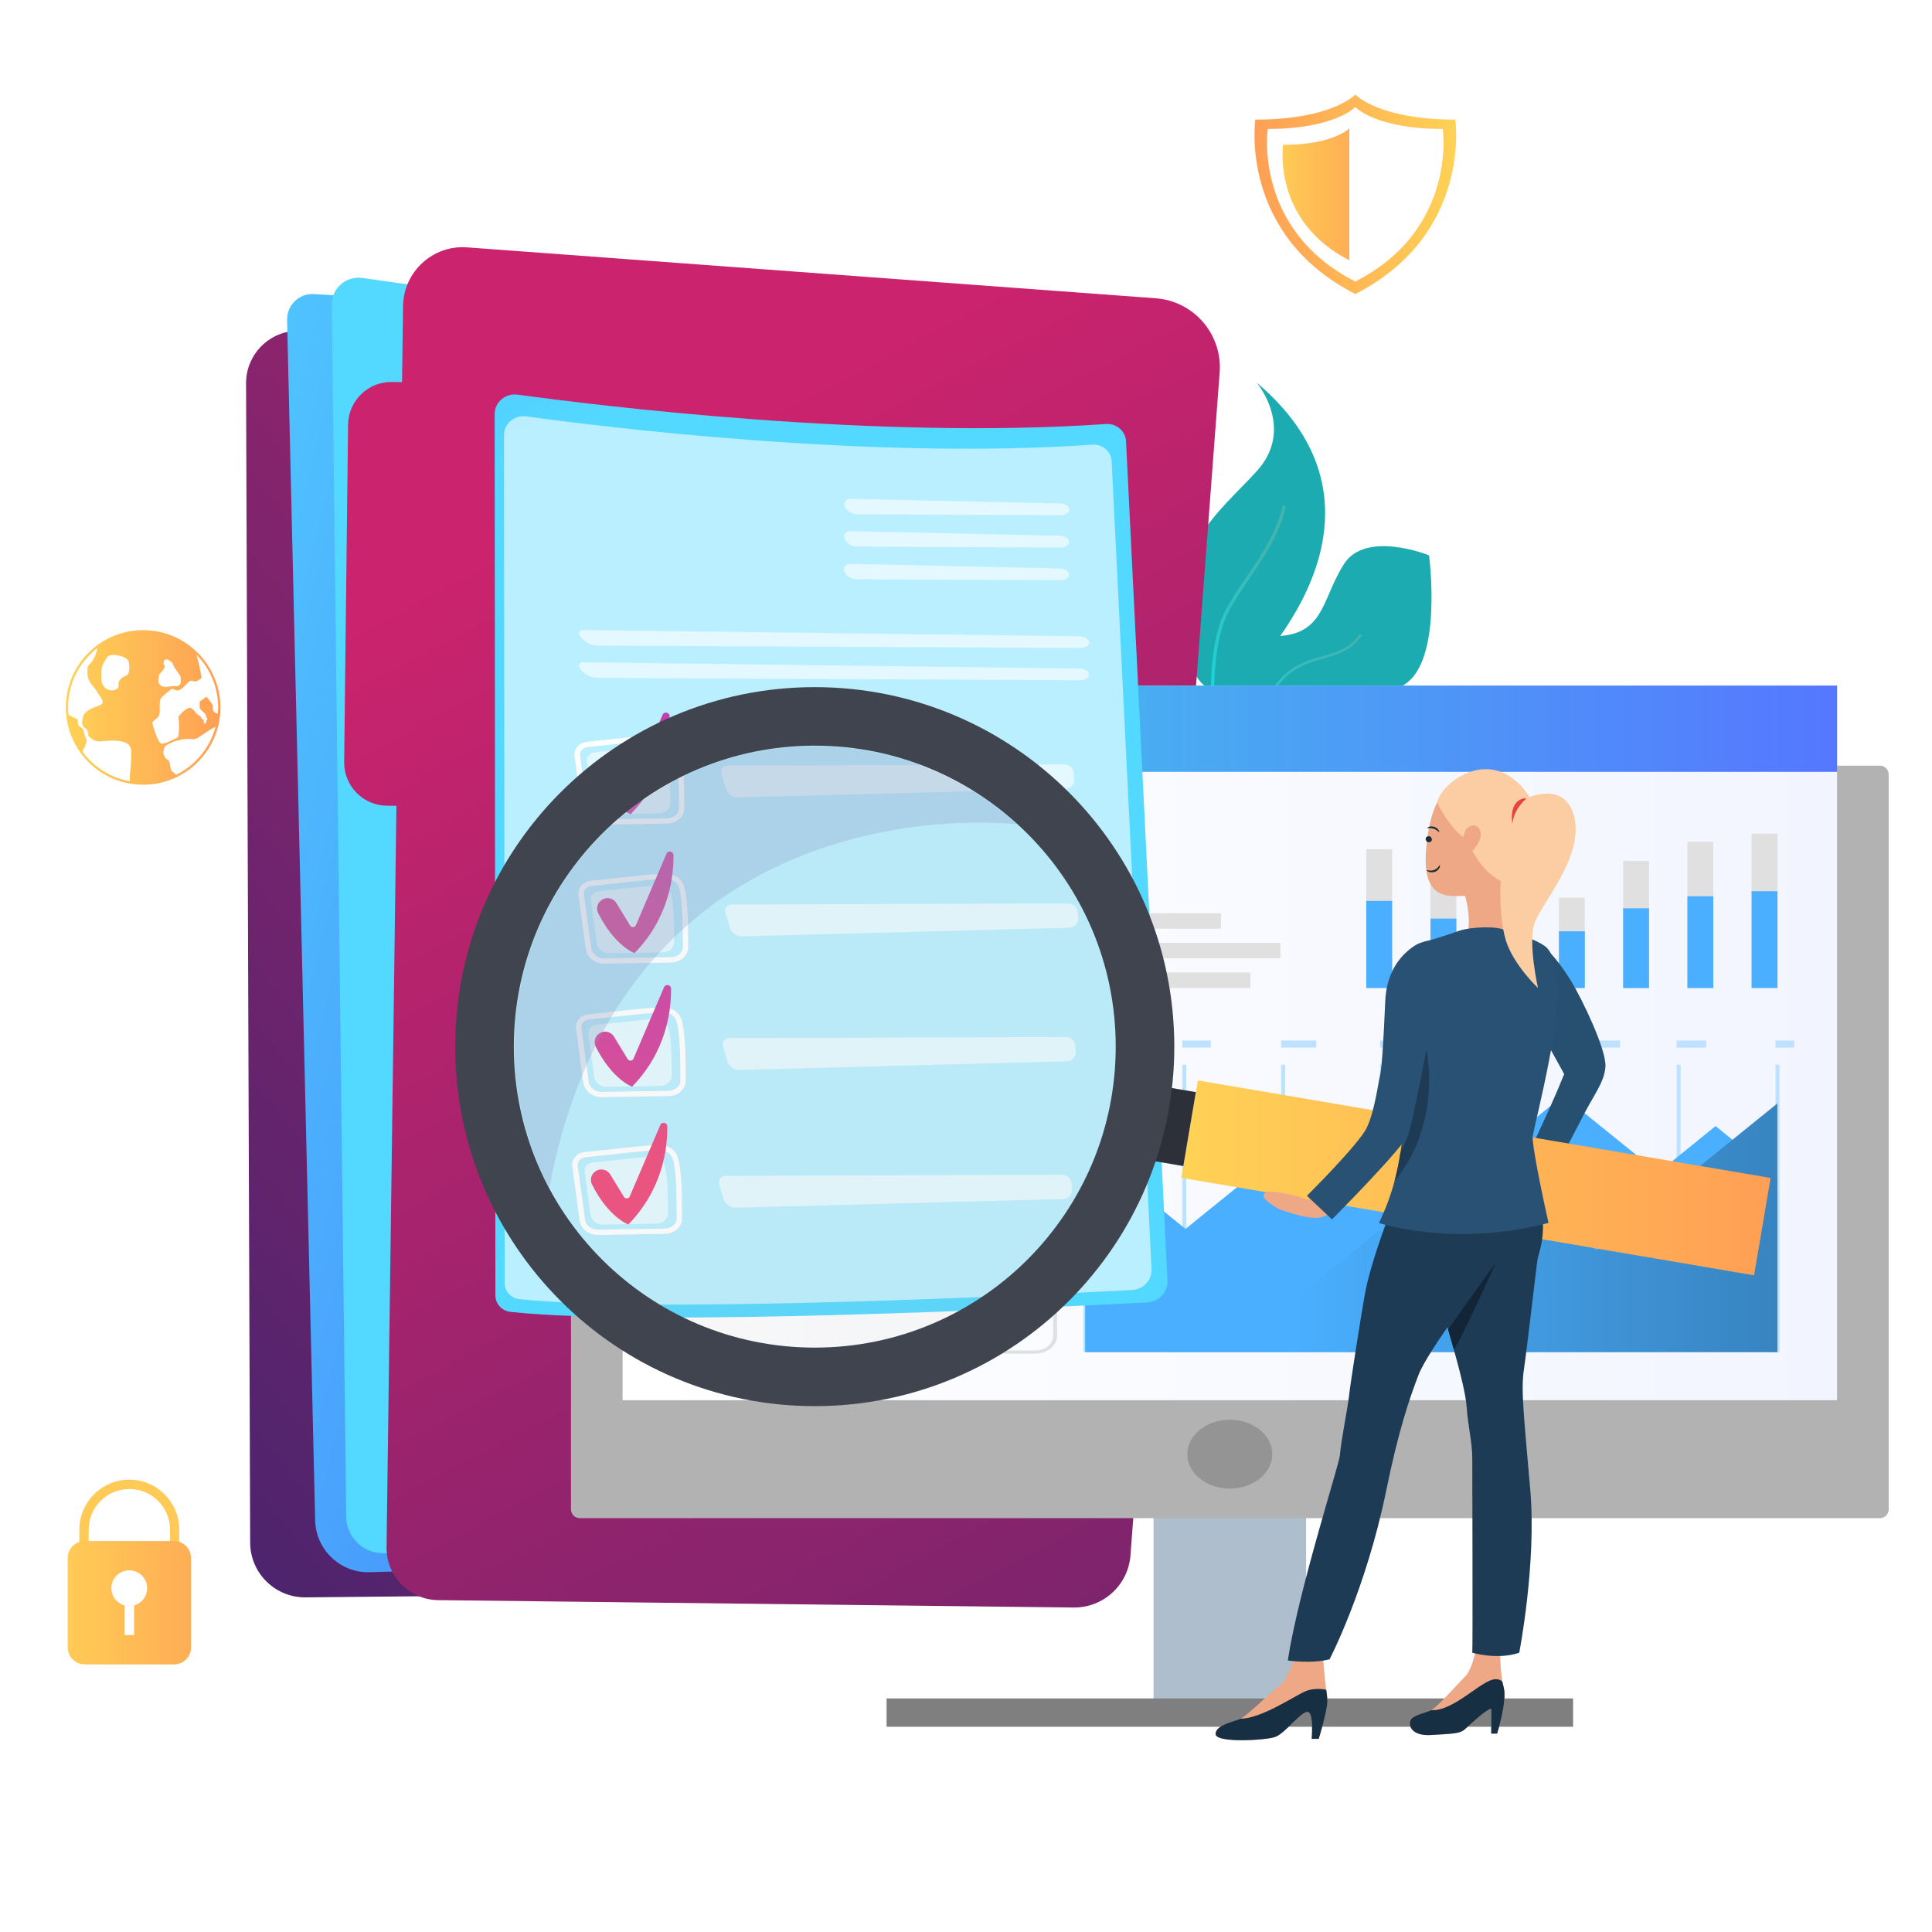 <?xml version="1.0" encoding="utf-8"?>
<!-- Generator: Adobe Illustrator 26.1.0, SVG Export Plug-In . SVG Version: 6.00 Build 0)  -->
<svg version="1.1" id="Layer_1" xmlns="http://www.w3.org/2000/svg" xmlns:xlink="http://www.w3.org/1999/xlink" x="0px" y="0px"
	 viewBox="0 0 3710 3710" style="enable-background:new 0 0 3710 3710;" xml:space="preserve">
<style type="text/css">
	.st0{fill:#FFFFFF;}
	.st1{fill:url(#SVGID_1_);}
	.st2{fill:url(#SVGID_00000034800239009521975540000006060256673043661972_);}
	.st3{fill:url(#SVGID_00000118380818214620133660000005624783391738737562_);}
	.st4{fill:#FFCA55;}
	.st5{fill:url(#SVGID_00000005961087405921394340000003091590590475292575_);}
	.st6{fill:#1CABB0;}
	.st7{fill:url(#SVGID_00000151519503081626557450000014178532507229220768_);}
	.st8{fill:url(#SVGID_00000007410605042765218980000013952444051548698028_);}
	.st9{fill:url(#SVGID_00000154396376908850641910000003160749225545266603_);}
	.st10{fill:url(#SVGID_00000105390115326714728660000018099008535179826830_);}
	.st11{fill:url(#SVGID_00000057859551490327281890000002547959749876783779_);}
	.st12{fill:url(#SVGID_00000182490912594835538840000000480790502975524799_);}
	.st13{fill:url(#SVGID_00000179627911158685557960000017871230413648545710_);}
	.st14{display:none;}
	.st15{display:inline;fill:url(#SVGID_00000098196870425917018700000013884742845384901040_);}
	.st16{display:inline;fill:url(#SVGID_00000150785541514128411450000017190871002408124036_);}
	.st17{display:inline;}
	.st18{display:inline;fill:url(#SVGID_00000123428632129960522590000005660103090971657873_);}
	.st19{fill:#AEBECC;}
	.st20{fill:#B2B2B2;}
	.st21{fill:url(#SVGID_00000171701892992513917420000011152775708640447894_);}
	.st22{fill:url(#SVGID_00000074430443134237662810000000263480927405867193_);}
	.st23{fill:#949494;}
	.st24{fill:#7F7F7F;}
	.st25{fill:#F5F7FF;}
	.st26{fill:#323657;}
	.st27{fill:#BDE1FF;}
	.st28{fill:#4AAFFF;}
	.st29{fill:url(#SVGID_00000117642862115296471410000015201698414337186720_);}
	.st30{fill:#E0E0E0;}
	.st31{fill:#1A598C;}
	.st32{fill:#2273B5;}
	.st33{fill:#5CAEF2;}
	.st34{fill:url(#SVGID_00000014610100949968395400000015805236177598681241_);}
	.st35{opacity:0.6;fill:#FFFFFF;enable-background:new    ;}
	.st36{opacity:0.6;}
	.st37{fill:url(#SVGID_00000151510693465309569680000016545456919430107043_);}
	.st38{fill:url(#SVGID_00000039105139355977781900000018071568389287404185_);}
	.st39{fill:url(#SVGID_00000129894245082436864730000015216251840523856275_);}
	.st40{fill:url(#SVGID_00000078740403657575404210000007263403372969754258_);}
	.st41{fill:#275070;}
	.st42{fill:url(#SVGID_00000090998964442757221060000001528723673775667596_);}
	.st43{fill:#2D3038;}
	.st44{fill:#EEA886;}
	.st45{fill:#1D3B54;}
	.st46{fill:#122536;}
	.st47{fill:#172F42;}
	.st48{fill:#285173;}
	.st49{fill:#FCCCA2;}
	.st50{fill:#E54242;}
	.st51{opacity:0.1;fill:#B8B8B8;enable-background:new    ;}
	.st52{opacity:0.3;fill:#869AC2;enable-background:new    ;}
	.st53{fill:#3F444F;}
	.st54{fill:#1A2E35;}
</style>
<g id="Background">
	<g>
		<g>
			<rect class="st0" width="3710" height="3710"/>
		</g>
	</g>
	<g>
		
			<linearGradient id="SVGID_1_" gradientUnits="userSpaceOnUse" x1="2408.852" y1="3336.895" x2="2796.238" y2="3336.895" gradientTransform="matrix(1 0 0 -1 0 3710)">
			<stop  offset="0" style="stop-color:#FF9F55"/>
			<stop  offset="1" style="stop-color:#FFD255"/>
		</linearGradient>
		<path class="st1" d="M2794.6,229.7c-147.6,0-192-48.1-192-48.1s-44.4,48.1-192,48.1c0,0-32.7,220.1,192,334.9
			C2827.2,449.9,2794.6,229.7,2794.6,229.7z M2602.5,540.6c-196.6-100.4-168-293-168-293c129.1,0,168-42.1,168-42.1
			s38.9,42.1,168,42.1C2770.5,247.7,2799.1,440.3,2602.5,540.6z"/>
		
			<linearGradient id="SVGID_00000155861146831346876670000002338861698603289994_" gradientUnits="userSpaceOnUse" x1="2658.022" y1="3336.89" x2="2430.064" y2="3336.89" gradientTransform="matrix(1 0 0 -1 0 3710)">
			<stop  offset="0" style="stop-color:#FF9F55"/>
			<stop  offset="1" style="stop-color:#FFD255"/>
		</linearGradient>
		<path style="fill:url(#SVGID_00000155861146831346876670000002338861698603289994_);" d="M2591.1,246.3v253.6
			c-148.8-76-127.2-221.8-127.2-221.8C2561.7,278.1,2591.1,246.3,2591.1,246.3z"/>
	</g>
	
		<linearGradient id="SVGID_00000007410660443262396450000014718813051444233142_" gradientUnits="userSpaceOnUse" x1="423.21" y1="2351.415" x2="126.33" y2="2351.415" gradientTransform="matrix(1 0 0 -1 0 3710)">
		<stop  offset="0" style="stop-color:#FF9F55"/>
		<stop  offset="1" style="stop-color:#FFD255"/>
	</linearGradient>
	<path style="fill:url(#SVGID_00000007410660443262396450000014718813051444233142_);" d="M380.2,1254.1L380.2,1254.1
		c-26.9-27.2-64.2-44-105.4-44c-34,0-65.4,11.4-90.4,30.7c-35.3,27.1-58,69.8-58,117.7c0,4.7,0.2,9.4,0.7,14
		c2.6,27.6,12.7,53,28.3,74.1c22.1,29.9,55.1,51.2,93.2,58c8.5,1.5,17.3,2.3,26.3,2.3c23.2,0,45.2-5.3,64.7-14.8
		c38.4-18.7,67.6-53.4,78.8-95.5c2.2-8.3,3.7-16.9,4.4-25.7c0.3-4.1,0.5-8.2,0.5-12.4C423.2,1317.8,406.8,1280.9,380.2,1254.1z
		 M194.8,1286.6c0-8.6,9.4-22.6,11.9-25.8c0,0,2.5-2.5,9.4-3.1s24.6,3.1,29.1,9.5c4.5,6.4,4.1,27.2-1.2,29.2s-18,8.2-16.4,18.6
		s-15.6,15-25.8,5.8C191.6,1311.7,194.8,1295.1,194.8,1286.6z M249.2,1500.3c-36.9-6.6-69-27.3-90.4-56.3c-0.1-1.6,0.1-3.1,0.9-4.5
		c12.3-21.8,4.3-18.1,1.8-32.3c-2.5-14.1-9.5-8-11.7-16.6s4.6-7.9-10.1-13.5c-2.2-0.8-5.1-2.6-8.4-5c-0.4-4.5-0.6-9-0.6-13.6
		c0-46.5,22.1-87.9,56.3-114.2c0,0-0.9,9.9-8.2,22.7s-11.1,5.6-11.1,24.6c0,19,12.8,25.9,19.3,37.8c6.5,11.9,19.3,20.6,0,26.7
		c-19.3,6.1-27.9,15.5-27.9,21.8c0,6.4-3.7,6.4,0,15c3.7,8.6,6.1,2.9,9,11.1c2.9,8.2,0,8.2,3.7,11.1s9.8,9.4,21.3,8.6
		c11.5-0.8,56.1-7.6,58.6,16.1C253.7,1457.9,248.7,1485.7,249.2,1500.3z M304.9,1299.6c0.6-6.8,4.9-7.4,9.8-15.4
		c4.9-8-2.5-5.5,0-14.1s12.9-1.2,17.2,4.3l1.8,5.5l12.3,17.8c0,0,3.1,10.4,0,16c-3.1,5.5-9.8,3.7-14.1,3.7c-4.3,0-17.2,4.3-23.4-1.2
		S304.3,1306.4,304.9,1299.6z M337.5,1488.2c-0.9-2.2-2.4-4.1-4.6-5.1c-6.1-2.9-5.1-9.2-7-17.6c-1.9-8.4-5.1-5.1-8.8-10.9
		s-4.5-11.7-1.6-17.4c2.9-5.7,0.4-4.5,12.3-10.4c11.9-5.9,12.9-4.1,16-5.5c3.1-1.4,16.4-3.3,26.5-1.8c9,1.3,27.2-16.8,43.6-23.8
		C403.1,1436.4,374.8,1470.1,337.5,1488.2z M418.2,1370.7c-4.4-1.7-7.7-3.4-8.2-4.6c-1.8-4.3-1.2-6.8-1.2-10.4s-12.3-17.8-12.3-17.8
		l-12.9,9.2c0,0-0.6,9,0,12.7c0.6,3.7,10.9,9.2,11.5,13.7c0.6,4.5,3.1,5.9,3.1,5.9s-5.5,20.8-7,4.7c-0.4-4.7-4.3-1.8-4.3-4.9
		c0-3.1-9.2-8.2-9.2-8.2s-1.4-3.7-9.4-10.4c-8-6.8-25.8,15.6-25.8,15.6s3,16.8,0,38.5c-0.3,1.9-25.1,13.5-32,13.5
		c-6.9,0-17.8-36.3-17.8-40s7.4-6.8,11.6-12.1c4.2-5.3,1.4-17.4,2.6-27.9c1.2-10.4,3.1-6.2,3.1-8s8.6-8.6,16-14.4
		c7.4-5.8,4.9-0.9,14.1,0s17.8-13.8,23.4-17.3c5.5-3.5,8,1.1,12.3,0c4.3-1,3.7-2,8.6-4.4c4.9-2.4,1.2-9.3,0-16.8s-1.8-11-7.2-30
		c25.8,26,41.7,61.8,41.7,101.3C418.7,1362.7,418.6,1366.7,418.2,1370.7z"/>
</g>
<g id="Illustration">
	<g>
		<g>
			<path class="st4" d="M344.3,2978.1H152.4v-40.8c0-52.9,43-95.9,95.9-95.9s95.9,43,95.9,95.9V2978.1z M170.2,2960.4h156.3v-23
				c0-43.1-35.1-78.1-78.1-78.1c-43.1,0-78.1,35.1-78.1,78.1L170.2,2960.4L170.2,2960.4z"/>
		</g>
		
			<linearGradient id="SVGID_00000111175221803562012750000014907713642064937621_" gradientUnits="userSpaceOnUse" x1="490.302" y1="632.275" x2="69.424" y2="632.275" gradientTransform="matrix(1 0 0 -1 0 3710)">
			<stop  offset="0" style="stop-color:#FF9F55"/>
			<stop  offset="1" style="stop-color:#FFD255"/>
		</linearGradient>
		<path style="fill:url(#SVGID_00000111175221803562012750000014907713642064937621_);" d="M334.1,2959.3H162.6
			c-18,0-32.6,14.6-32.6,32.6v171.6c0,18,14.6,32.6,32.6,32.6h171.6c18,0,32.6-14.6,32.6-32.6v-171.6
			C366.8,2973.9,352.2,2959.3,334.1,2959.3z M257.5,3082.9v56.9h-18.4v-56.9c-14.5-4-25.2-17.3-25.2-33.1c0-19,15.4-34.3,34.3-34.3
			c19,0,34.3,15.4,34.3,34.3C282.7,3065.7,272,3078.9,257.5,3082.9z"/>
	</g>
	<g>
		<g>
			<path class="st6" d="M2460.9,1217.7c-44,63.2-91.9,112.4-129.3,107c-2.2-0.3-4.4-0.8-6.4-1.5c-23.1-7.5-41.5-38.2-51.7-102.3
				c-27-170.7,63.5-233,139.1-315.3c74.7-81.3,2.4-168.7,0.6-170.9C2624,913.2,2535.5,1110.5,2460.9,1217.7z"/>
			<g>
				
					<linearGradient id="SVGID_00000000207708338008031000000008004064827372163211_" gradientUnits="userSpaceOnUse" x1="3617.594" y1="4287.186" x2="3617.594" y2="4635.065" gradientTransform="matrix(0.951 0.309 0.309 -0.951 -2453.293 4334.799)">
					<stop  offset="5.181349e-03" style="stop-color:#10DBE5"/>
					<stop  offset="1" style="stop-color:#43B3AF"/>
				</linearGradient>
				<path style="fill:url(#SVGID_00000000207708338008031000000008004064827372163211_);" d="M2331.6,1324.7
					c-2.2-0.3-4.4-0.8-6.4-1.5c0.3-35.2,4.1-104.6,27.6-150.1c11.1-21.5,25.4-42.4,40.5-64.7c28.6-42,58.1-85.5,69.7-137.7l6.3,1.4
					c-11.8,53.4-41.7,97.4-70.7,139.9c-15,22.1-29.2,42.9-40.1,64C2335.6,1220.4,2331.9,1290.4,2331.6,1324.7z"/>
			</g>
		</g>
		<g>
			<path class="st6" d="M2694.9,1315.7c-76.8,43.6-153.4-1.4-203.4,152.3c-43.2,132.7-200,61.7-242.1,39.8
				c-6.7-3.5-10.4-5.7-10.4-5.7s2-0.2,5.4-0.7c22-3.1,104-19.2,100.4-84.7c-4.1-75.6,21.8-190.1,110.2-195.2
				c88.4-5,83.4-71.1,125.4-137.8c41.9-66.7,163.8-17.3,163.8-17.3S2771.6,1272.1,2694.9,1315.7z"/>
			<g>
				
					<linearGradient id="SVGID_00000027597936024179370140000004719550841294717572_" gradientUnits="userSpaceOnUse" x1="4296.579" y1="6329.536" x2="4296.579" y2="6758.263" gradientTransform="matrix(0.812 0.584 0.584 -0.812 -4893.121 4177.667)">
					<stop  offset="5.181349e-03" style="stop-color:#10DBE5"/>
					<stop  offset="1" style="stop-color:#43B3AF"/>
				</linearGradient>
				<path style="fill:url(#SVGID_00000027597936024179370140000004719550841294717572_);" d="M2430.6,1388
					c-5.5,32.7-11.3,66.6-42,95.3c-42,39.2-101.8,33.6-139.2,24.5c-6.7-3.5-10.4-5.7-10.4-5.7s2-0.2,5.4-0.7
					c35.7,9.6,98.2,18.2,141-21.8c29.6-27.6,35.1-60.6,40.6-92.6c6.2-36.9,12.7-75.1,56.3-103.6c19.3-12.6,38.5-18,57.1-23.2
					c26.8-7.5,52.1-14.5,72.1-43.1l4,2.8c-21,30.1-47.1,37.3-74.8,45.1c-18.2,5.1-37.1,10.3-55.7,22.5
					C2443,1315.1,2436.9,1350.5,2430.6,1388z"/>
			</g>
		</g>
	</g>
	<g>
		
			<linearGradient id="SVGID_00000044167633724767584670000004859077207512325536_" gradientUnits="userSpaceOnUse" x1="2494.558" y1="3117.657" x2="85.287" y2="1179.57" gradientTransform="matrix(1 0 0 -1 0 3710)">
			<stop  offset="0" style="stop-color:#CB236D"/>
			<stop  offset="1" style="stop-color:#4C246D"/>
		</linearGradient>
		<path style="fill:url(#SVGID_00000044167633724767584670000004859077207512325536_);" d="M676.2,629.8l-108.3,5.5
			c-53.6,2.7-95.5,47-95.4,100.7l7.9,2226.3c0.2,58.5,48,105.7,106.5,105.1l743.6-7.2L676.2,629.8z"/>
		
			<linearGradient id="SVGID_00000053507004125160470450000000590068765988414392_" gradientUnits="userSpaceOnUse" x1="-84.924" y1="2228.56" x2="2822.207" y2="1508.444" gradientTransform="matrix(1 0 0 -1 0 3710)">
			<stop  offset="0" style="stop-color:#53D8FF"/>
			<stop  offset="1" style="stop-color:#3840F7"/>
		</linearGradient>
		<path style="fill:url(#SVGID_00000053507004125160470450000000590068765988414392_);" d="M1974.6,647L602.9,564.7
			c-28.4-1.7-52.2,21.2-51.6,49.6l53.9,2305.1c1.2,56.5,48.2,101.3,104.7,99.7l965.1-27.6L1974.6,647z"/>
		
			<linearGradient id="SVGID_00000006702755874516052990000006369514210322893738_" gradientUnits="userSpaceOnUse" x1="108.997" y1="1697.877" x2="-2099.847" y2="1588.868" gradientTransform="matrix(-1 -1.170000e-02 1.170000e-02 -1 1321.32 3488.686)">
			<stop  offset="0" style="stop-color:#53D8FF"/>
			<stop  offset="1" style="stop-color:#3840F7"/>
		</linearGradient>
		<path style="fill:url(#SVGID_00000006702755874516052990000006369514210322893738_);" d="M1900.7,701.8L695.4,533.8
			c-31-4.3-58.6,19.9-58.2,51.2l27.6,2327.6c0.4,37.7,30.2,68.4,67.8,69.9l887.8,36.3L1900.7,701.8z"/>
		
			<linearGradient id="SVGID_00000003796769547000183730000006167244344777638309_" gradientUnits="userSpaceOnUse" x1="-236.895" y1="2721.991" x2="-2010.685" y2="-652.217" gradientTransform="matrix(-1 0 0 -1 860.282 3710)">
			<stop  offset="0" style="stop-color:#CB236D"/>
			<stop  offset="1" style="stop-color:#4C246D"/>
		</linearGradient>
		<path style="fill:url(#SVGID_00000003796769547000183730000006167244344777638309_);" d="M2219.5,572.8L897,475
			c-65.9-4.9-122.3,46.9-123,113l-31.7,2383.4c-0.6,55.3,43.7,100.6,99,101.3l1220.2,14.2c57.6,0.7,105.6-43.8,109.4-101.3
			l171.3-2271.8C2346.8,641.1,2292.1,578.2,2219.5,572.8z"/>
		
			<linearGradient id="SVGID_00000145031005970266577050000011607061590196350086_" gradientUnits="userSpaceOnUse" x1="84.185" y1="2553.203" x2="-1689.608" y2="-821.009" gradientTransform="matrix(-1 0 0 -1 860.282 3710)">
			<stop  offset="0" style="stop-color:#CB236D"/>
			<stop  offset="1" style="stop-color:#4C246D"/>
		</linearGradient>
		<path style="fill:url(#SVGID_00000145031005970266577050000011607061590196350086_);" d="M742.9,1547.2l39.9,0.5
			c45.8,0.5,83.3-36.2,83.9-81.9l7.5-647.9c0.5-45.8-36.2-83.3-82-83.9l-39.9-0.5c-45.8-0.5-83.3,36.2-83.9,82l-7.5,647.9
			C660.4,1509.1,697.1,1546.7,742.9,1547.2z"/>
	</g>
	<g class="st14">
		
			<linearGradient id="SVGID_00000044892159397188366270000016475727186195814069_" gradientUnits="userSpaceOnUse" x1="662.765" y1="728.813" x2="1156.109" y2="2208.848" gradientTransform="matrix(-1 0 0 -1 2945.777 3710)">
			<stop  offset="0" style="stop-color:#2B3582"/>
			<stop  offset="1" style="stop-color:#150E42"/>
		</linearGradient>
		<path style="display:inline;fill:url(#SVGID_00000044892159397188366270000016475727186195814069_);" d="M1009.2,3034.9
			c0,21.2,17.4,38.6,38.6,38.6h2088.9c21.2,0,38.6-17.4,38.6-38.6l17.4-1200.4c0-21.2-25-62.7-70.8-59.6l-2041.5-52.8
			c-26.7-0.7-52.4,9.6-71.3,28.4c-18.9,18.8-29.2,44.5-28.6,71.2L1009.2,3034.9z"/>
		
			<linearGradient id="SVGID_00000075873045996179348200000005154371690704750494_" gradientUnits="userSpaceOnUse" x1="1608.529" y1="1750.017" x2="4829.278" y2="-1457.201" gradientTransform="matrix(1 0 0 -1 0 3710)">
			<stop  offset="0" style="stop-color:#FDF53F"/>
			<stop  offset="1" style="stop-color:#D93C65"/>
		</linearGradient>
		<path style="display:inline;fill:url(#SVGID_00000075873045996179348200000005154371690704750494_);" d="M1047.3,2997.9
			c0,20.1,16.4,36.5,36.5,36.5h2002.4c20.1,0,36.5-16.4,36.5-36.5l16.4-1089.7c-1.9-65.6-59.4-89.2-94.3-87.8l-1956.6-52.5
			c-18.7-0.5-36.8,6.7-50.1,19.9c-13.3,13.2-20.6,31.3-20.1,50.1L1047.3,2997.9z"/>
		<g class="st17">
			<path class="st0" d="M3101.2,2480.1C3101.1,2480.1,3101.1,2480.1,3101.2,2480.1c-3,0-5.4-2.5-5.4-5.4l1.3-88.4
				c0-2.9,2.4-5.3,5.4-5.3c0,0,0.1,0,0.1,0c3,0,5.3,2.5,5.3,5.4l-1.3,88.4C3106.5,2477.8,3104.1,2480.1,3101.2,2480.1z"/>
			<path class="st0" d="M3104.4,2263.6C3104.3,2263.6,3104.3,2263.6,3104.4,2263.6c-3,0-5.4-2.5-5.4-5.4l5-338.5
				c-0.1-20.1-6.2-36.2-18.1-47.6c-22.3-21.4-57.7-20.3-59.2-20.2l-625.4-16.8c-3-0.1-5.3-2.5-5.2-5.5s2.4-5.5,5.5-5.2l625,16.8
				c3.9-0.2,41.6-0.9,66.7,23.2c14.1,13.5,21.3,32.2,21.4,55.4l-5,338.6C3109.7,2261.2,3107.3,2263.6,3104.4,2263.6z"/>
		</g>
		
			<linearGradient id="SVGID_00000155132843729933927010000012110809571874596764_" gradientUnits="userSpaceOnUse" x1="1768.456" y1="808.471" x2="-343.384" y2="294.781" gradientTransform="matrix(-1 0 0 -1 2945.777 3710)">
			<stop  offset="0" style="stop-color:#2B3582"/>
			<stop  offset="1" style="stop-color:#150E42"/>
		</linearGradient>
		<path style="display:inline;fill:url(#SVGID_00000155132843729933927010000012110809571874596764_);" d="M899.8,3173.1h2354.5
			c3.1,0,5.6-2.5,5.6-5.6v-94.2c0-3.1-2.5-5.6-5.6-5.6H899.8c-3.1,0-5.7,2.5-5.7,5.6v94.2C894.2,3170.6,896.7,3173.1,899.8,3173.1z"
			/>
	</g>
	<g>
		<g>
			<rect x="2215.1" y="2568.2" class="st19" width="293" height="720.5"/>
		</g>
		<g>
			<path class="st20" d="M1113.2,2915.3h2496.9c9.2,0,16.7-7.5,16.7-16.7V1487c0-9.2-7.5-16.7-16.7-16.7H1113.2
				c-9.2,0-16.7,7.5-16.7,16.7v1411.5C1096.5,2907.8,1104,2915.3,1113.2,2915.3z"/>
		</g>
		<g>
			
				<linearGradient id="SVGID_00000137829807663190823640000010917887735239400611_" gradientUnits="userSpaceOnUse" x1="1195.57" y1="1707.365" x2="3527.68" y2="1707.365" gradientTransform="matrix(1 0 0 -1 0 3710)">
				<stop  offset="0" style="stop-color:#FFFFFF"/>
				<stop  offset="1" style="stop-color:#F2F5FF"/>
			</linearGradient>
			<polygon style="fill:url(#SVGID_00000137829807663190823640000010917887735239400611_);" points="1195.6,2688.8 3527.7,2688.8 
				3527.7,1316.5 1195.6,1316.5 			"/>
		</g>
		<g>
			
				<linearGradient id="SVGID_00000038401233717178680910000012435381203937195184_" gradientUnits="userSpaceOnUse" x1="1195.57" y1="2310.665" x2="3527.68" y2="2310.665" gradientTransform="matrix(1 0 0 -1 0 3710)">
				<stop  offset="0" style="stop-color:#40D5E6"/>
				<stop  offset="1" style="stop-color:#5577FF"/>
			</linearGradient>
			<polygon style="fill:url(#SVGID_00000038401233717178680910000012435381203937195184_);" points="1195.6,1482.2 3527.7,1482.2 
				3527.7,1316.5 1195.6,1316.5 			"/>
		</g>
		<g>
			<path class="st23" d="M2280,2792.4c0,36.5,36.5,66.1,81.6,66.1c45.1,0,81.6-29.6,81.6-66.1s-36.5-66.1-81.6-66.1
				C2316.6,2726.4,2280,2755.9,2280,2792.4z"/>
		</g>
		<rect x="1702.5" y="3261.5" class="st24" width="1318.3" height="54.4"/>
		<path class="st25" d="M1622,1430.7h-325.4c-2,0-3.6-1.6-3.6-3.6v-55.4c0-2,1.6-3.6,3.6-3.6H1622c2,0,3.6,1.6,3.6,3.6v55.4
			C1625.6,1429,1624,1430.7,1622,1430.7z"/>
		<g>
			<g>
				<path class="st26" d="M1041.3,2704.8c0,0-0.1,0-0.1,0C1041.7,2705,1041.8,2705,1041.3,2704.8z"/>
			</g>
		</g>
		<g>
			<g>
				<rect x="2080.5" y="2044.6" class="st27" width="7.5" height="551.7"/>
			</g>
			<g>
				<rect x="2270.4" y="2044.6" class="st27" width="7.5" height="551.7"/>
			</g>
			<g>
				<rect x="2460.2" y="2044.6" class="st27" width="7.5" height="551.7"/>
			</g>
			<g>
				<rect x="2650.1" y="2044.6" class="st27" width="7.5" height="551.7"/>
			</g>
			<g>
				<rect x="2840" y="2044.6" class="st27" width="7.5" height="551.7"/>
			</g>
			<g>
				<rect x="3029.8" y="2044.6" class="st27" width="7.5" height="551.7"/>
			</g>
			<g>
				<rect x="3219.7" y="2044.6" class="st27" width="7.5" height="551.7"/>
			</g>
			<g>
				<rect x="3409.6" y="2044.6" class="st27" width="7.5" height="551.7"/>
			</g>
		</g>
		<polygon class="st28" points="2084.2,2413.6 2213.6,2308.9 2276.5,2359.9 2414.1,2248.5 2523.1,2336.7 2662.6,2223.8 
			2758.2,2301.2 3001.6,2104.2 3184,2251.8 3294.4,2162.4 3413.3,2258.6 3413.3,2596.3 2084.2,2596.3 		"/>
		
			<linearGradient id="SVGID_00000024719953350729679150000007637903964082265520_" gradientUnits="userSpaceOnUse" x1="3495.898" y1="1352.385" x2="2488.299" y2="1352.385" gradientTransform="matrix(1 0 0 -1 0 3710)">
			<stop  offset="0" style="stop-color:#3680BA"/>
			<stop  offset="1" style="stop-color:#4AAFFF"/>
		</linearGradient>
		<polygon style="fill:url(#SVGID_00000024719953350729679150000007637903964082265520_);" points="2084.2,2482.9 2187.6,2399.2 
			2252.9,2452.1 2328.6,2390.9 2471.1,2506.3 2649.2,2362 2713.1,2413.8 2896.9,2265 3064.8,2400.9 3413,2118.9 3413,2596.3 
			2084.2,2596.3 		"/>
		<g>
			<rect x="2623.6" y="1630.7" class="st30" width="49.7" height="266.7"/>
		</g>
		<g>
			<rect x="2746.9" y="1684.9" class="st30" width="49.7" height="212.5"/>
		</g>
		<g>
			<rect x="2870.3" y="1645" class="st30" width="49.7" height="252.3"/>
		</g>
		<g>
			<rect x="2993.6" y="1723.7" class="st30" width="49.7" height="173.6"/>
		</g>
		<g>
			<rect x="3116.9" y="1653.2" class="st30" width="49.7" height="244.2"/>
		</g>
		<g>
			<rect x="3240.3" y="1616.4" class="st30" width="49.7" height="281"/>
		</g>
		<g>
			<rect x="3363.6" y="1601" class="st30" width="49.7" height="296.3"/>
		</g>
		<g>
			<rect x="2623.6" y="1730" class="st28" width="49.7" height="167.3"/>
		</g>
		<g>
			<rect x="2746.9" y="1764" class="st28" width="49.7" height="133.3"/>
		</g>
		<g>
			<rect x="2870.3" y="1739" class="st28" width="49.7" height="158.3"/>
		</g>
		<g>
			<rect x="2993.6" y="1788.4" class="st28" width="49.7" height="108.9"/>
		</g>
		<g>
			<rect x="3116.9" y="1744.2" class="st28" width="49.7" height="153.2"/>
		</g>
		<g>
			<rect x="3240.3" y="1721.1" class="st28" width="49.7" height="176.3"/>
		</g>
		<g>
			<rect x="3363.6" y="1711.4" class="st28" width="49.7" height="185.9"/>
		</g>
		<path class="st30" d="M2400.1,1867.5h-314.8c-0.6,0-1,0.5-1,1v27.8c0,0.6,0.5,1,1,1h314.8c0.6,0,1-0.5,1-1v-27.8
			C2401.1,1867.9,2400.6,1867.5,2400.1,1867.5z"/>
		<path class="st30" d="M2457.7,1810.5h-372.4c-0.6,0-1,0.5-1,1v27.8c0,0.6,0.5,1,1,1h372.4c0.6,0,1-0.5,1-1v-27.8
			C2458.7,1811,2458.2,1810.5,2457.7,1810.5z"/>
		<path class="st30" d="M2343.5,1753.6h-258.2c-0.6,0-1,0.5-1,1v27.8c0,0.6,0.5,1,1,1h258.2c0.6,0,1-0.5,1-1v-27.8
			C2344.5,1754,2344,1753.6,2343.5,1753.6z"/>
		<g>
			<path class="st30" d="M1988.1,2599.4h-676.2c-23.1,0-41.9-15.2-41.9-33.9V1565.1c0-18.7,18.8-33.9,41.9-33.9h676.2
				c23.1,0,41.9,15.2,41.9,33.9v1000.4C2029.9,2584.2,2011.2,2599.4,1988.1,2599.4z M1311.9,1537.5c-18.8,0-34.2,12.4-34.2,27.7
				v1000.4c0,15.3,15.3,27.7,34.2,27.7h676.2c18.8,0,34.2-12.4,34.2-27.7V1565.1c0-15.2-15.3-27.7-34.2-27.7H1311.9z"/>
		</g>
		<g>
			<g>
				<g>
					<path class="st28" d="M1708.7,1683.1c-29.9-67.6-109.7-109.1-193.8-107.1c-20.4,0.5-41,3.5-61.2,9.4
						c-61.3,17.7-105.2,57.2-123.2,103.9c-12.5,32.3-12.6,68.1,2.6,102.5c1.5,3.4,3.2,6.8,4.9,10.1c8,14.9,18.5,28.3,30.9,40.2
						c52.2,49.7,138.8,70.7,219.1,47.4C1691.8,1859.5,1745.8,1767.1,1708.7,1683.1z M1571.3,1851.4c-60.2,17.4-125.2,1.7-164.3-35.5
						c-9.3-8.9-17.2-19-23.2-30.1c-1.3-2.5-2.6-5-3.7-7.6c-11.4-25.8-11.3-52.6-1.9-76.8c13.5-35,46.5-64.6,92.4-77.9
						c15.2-4.4,30.6-6.7,45.9-7.1c63-1.5,122.9,29.6,145.3,80.3C1689.6,1759.7,1649.1,1828.9,1571.3,1851.4z"/>
				</g>
			</g>
			<g>
				<g>
					<path class="st31" d="M1378.2,1701.4l-47.7-12c18.1-46.7,62-86.2,123.2-103.9c20.2-5.9,40.8-8.9,61.2-9.4l1.5,40.4
						c-15.3,0.4-30.7,2.7-45.9,7.1C1424.7,1636.8,1391.7,1666.4,1378.2,1701.4z"/>
				</g>
			</g>
			<g>
				<g>
					<path class="st32" d="M1383.8,1785.8l-45.8,16.1c-1.8-3.3-3.4-6.7-4.9-10.1c-15.2-34.4-15.1-70.2-2.6-102.5l47.7,12
						c-9.4,24.2-9.4,51.1,1.9,76.8C1381.3,1780.8,1382.5,1783.3,1383.8,1785.8z"/>
				</g>
			</g>
			<g>
				<g>
					<path class="st33" d="M1369,1842.1c-12.4-11.8-22.9-25.3-30.9-40.2l45.8-16.1c6,11.2,13.8,21.3,23.2,30.1L1369,1842.1z"/>
				</g>
			</g>
		</g>
		<g>
			<g>
				<g>
					<path class="st28" d="M1924.8,1735.9c-39.5-15.1-85.2-7.1-113.6,17.3c-6.9,5.9-12.8,12.8-17.3,20.5
						c-13.7,23.4-12,49.6,1.8,70.9c9.6,14.8,24.9,27.3,45,35c2,0.8,4,1.5,6.1,2.1c9.2,2.9,18.6,4.7,28.1,5.3
						c39.6,2.6,78.8-14.5,96.7-45.3C1994.8,1802.1,1973.8,1754.7,1924.8,1735.9z M1949.3,1833.3c-13.5,23.1-42.9,35.9-72.5,33.9
						c-7.1-0.5-14.2-1.8-21-4c-1.5-0.5-3-1-4.5-1.6c-15.1-5.8-26.6-15.1-33.7-26.2c-10.3-16-11.6-35.6-1.3-53.2
						c3.4-5.8,7.8-10.9,12.9-15.4c21.3-18.3,55.5-24.3,85.1-13C1951,1768,1966.7,1803.6,1949.3,1833.3z"/>
				</g>
			</g>
			<g>
				<g>
					<path class="st31" d="M1817.5,1835.5l-21.8,9.2c-13.8-21.3-15.5-47.5-1.8-70.9c4.5-7.8,10.4-14.6,17.3-20.5l17.9,13.7
						c-5.2,4.4-9.6,9.6-12.9,15.4C1805.9,1799.9,1807.2,1819.5,1817.5,1835.5z"/>
				</g>
			</g>
			<g>
				<g>
					<path class="st32" d="M1855.8,1863.3l-9,18.5c-2-0.6-4.1-1.3-6.1-2.1c-20.1-7.7-35.4-20.2-45-35l21.8-9.2
						c7.2,11.1,18.7,20.4,33.7,26.2C1852.7,1862.3,1854.2,1862.8,1855.8,1863.3z"/>
				</g>
			</g>
			<g>
				<g>
					<path class="st33" d="M1874.8,1887.1c-9.4-0.6-18.9-2.3-28.1-5.3l9-18.5c6.9,2.2,14,3.5,21,4L1874.8,1887.1z"/>
				</g>
			</g>
		</g>
		<path class="st30" d="M1823.1,2032.5h-498.1c-1.4,0-2.6-1.2-2.6-2.6v-33.2c0-1.4,1.2-2.6,2.6-2.6h498.1c1.4,0,2.6,1.2,2.6,2.6
			v33.2C1825.7,2031.3,1824.6,2032.5,1823.1,2032.5z"/>
		<path class="st30" d="M1896.9,2106.3h-571.8c-1.4,0-2.6-1.2-2.6-2.6v-33.1c0-1.4,1.2-2.6,2.6-2.6h571.8c1.4,0,2.6,1.2,2.6,2.6
			v33.1C1899.5,2105.1,1898.3,2106.3,1896.9,2106.3z"/>
		<path class="st30" d="M1698.4,2180.1h-373.4c-1.4,0-2.6-1.2-2.6-2.6v-33.1c0-1.4,1.2-2.6,2.6-2.6h373.4c1.4,0,2.6,1.2,2.6,2.6
			v33.1C1701.1,2179,1699.9,2180.1,1698.4,2180.1z"/>
		<path class="st30" d="M1765.8,2257.5h-440.8c-1.4,0-2.6-1.2-2.6-2.6v-33.1c0-1.4,1.2-2.6,2.6-2.6h440.8c1.4,0,2.6,1.2,2.6,2.6
			v33.1C1768.5,2256.3,1767.3,2257.5,1765.8,2257.5z"/>
		<path class="st30" d="M1528.7,2334.3h-203.6c-1.4,0-2.6-1.2-2.6-2.6v-33.1c0-1.4,1.2-2.6,2.6-2.6h203.6c1.4,0,2.6,1.2,2.6,2.6
			v33.1C1531.3,2333.1,1530.1,2334.3,1528.7,2334.3z"/>
		<rect x="2080.5" y="1998.1" class="st27" width="79.6" height="13.6"/>
		<rect x="2270.4" y="1998.1" class="st27" width="54.5" height="13.6"/>
		<rect x="2460.2" y="1998.1" class="st27" width="67.3" height="13.6"/>
		<rect x="2650.1" y="1998.1" class="st27" width="50.1" height="13.6"/>
		<rect x="2840" y="1998.1" class="st27" width="41.9" height="13.6"/>
		<rect x="3029.8" y="1998.1" class="st27" width="81.3" height="13.6"/>
		<rect x="3219.7" y="1998.1" class="st27" width="56.7" height="13.6"/>
		<rect x="3409.6" y="1998.1" class="st27" width="35.8" height="13.6"/>
	</g>
	<g>
		
			<linearGradient id="SVGID_00000150787740628027422330000015917639242013929092_" gradientUnits="userSpaceOnUse" x1="1219.241" y1="2929.709" x2="340.556" y2="5240.773" gradientTransform="matrix(1 0 0 -1 0 3710)">
			<stop  offset="0" style="stop-color:#53D8FF"/>
			<stop  offset="1" style="stop-color:#3840F7"/>
		</linearGradient>
		<path style="fill:url(#SVGID_00000150787740628027422330000015917639242013929092_);" d="M994,757.8
			c155.1,21.2,688.4,87.2,1129.8,56.4c20.1-1.4,37.5,13.5,38.5,33.2l79.6,1611.5c1.1,22.1-16.3,40.9-39,42.1
			c-185.6,9.8-950.1,47.4-1222.5,18.2c-16.6-1.8-29.1-15.4-29.1-31.7l-1.4-1692.3C949.8,772.2,970.6,754.6,994,757.8z"/>
		<path class="st35" d="M1010.4,799.6c149.2,20.5,662.5,84,1087.3,54.3c19.4-1.3,36.1,13,37,31.9l76.6,1550.9
			c1.1,21.3-15.7,39.4-37.6,40.5c-178.6,9.4-914.3,45.6-1176.5,17.5c-16-1.7-28-14.9-28-30.5l-1.4-1628.6
			C967.8,813.6,987.9,796.5,1010.4,799.6z"/>
		<g class="st36">
			<path class="st0" d="M2036,989.4c9.8,0,17.6-4.9,17.5-11.1s-8.3-11.3-18-11.5l-400.9-8.9c-9.8-0.2-15.4,6.3-12.4,14.6
				s13.3,15,23.1,15L2036,989.4z"/>
		</g>
		<g class="st36">
			<path class="st0" d="M1634.2,1019.9c-9.8-0.2-15.4,6.3-12.4,14.6c2.9,8.2,13.3,15,23.1,15.1l390.8,1.9
				c9.8,0.1,17.6-4.9,17.5-11.1c-0.1-6.1-8.3-11.3-18-11.6L1634.2,1019.9z"/>
		</g>
		<g class="st36">
			<path class="st0" d="M1633.8,1082.7c-9.8-0.2-15.4,6.3-12.4,14.6s13.3,15,23.1,15.1l390.8,1.9c9.8,0.1,17.6-4.9,17.5-11.1
				s-8.3-11.3-18-11.6L1633.8,1082.7z"/>
		</g>
		<g class="st36">
			<path class="st0" d="M2074.5,1244.3c9.8,0.1,17.4-4.9,17.1-11.1c-0.4-6.1-8.7-11.3-18.5-11.4l-951.3-12c-9.8-0.1-12.7,6-6.6,13.6
				l1.9,2.4c6.2,7.6,19.2,13.8,28.9,13.9L2074.5,1244.3z"/>
		</g>
		<g class="st36">
			<path class="st0" d="M1121.5,1271.8c-9.8-0.1-12.7,6-6.6,13.6l1.9,2.4c6.2,7.6,19.2,13.8,28.9,13.9l928.4,4.6
				c9.8,0.1,17.4-4.9,17.1-11.1c-0.4-6.1-8.7-11.3-18.5-11.4L1121.5,1271.8z"/>
		</g>
		<path class="st0" d="M1281.9,1581.5c-0.1,0-0.2,0-0.3,0l-127.9,2.2c-18.4,0.3-34-11.6-36.2-27.8l-14.2-104.1
			c-0.8-6.2,1-12.4,5.1-17.4c4.6-5.7,11.7-9.3,19.5-10l0,0c10.8-1,25.6-2.6,41.9-4.4c35.5-3.9,75.7-8.3,99.4-9.2c0.2,0,0.3,0,0.5,0
			c16.9-0.4,31.8,9.2,36.3,23.7c7.3,23.8,8,69.2,8.1,117.7C1314.2,1567.9,1299.7,1581,1281.9,1581.5z M1128.9,1434.5
			c-5,0.5-9.5,2.7-12.3,6.2c-2.3,2.9-3.4,6.3-2.9,9.8l14.2,104.1c1.5,11,12.5,19.2,25.7,19l127.9-2.2c0.1,0,0.2,0,0.2,0
			c12.2-0.3,22.1-9,22.1-19.4c-0.1-47.6-0.7-92.2-7.7-114.8c-3.1-10-14.4-17.1-26.4-16.4c-23.3,0.9-65.1,5.5-98.7,9.2
			C1154.6,1431.8,1139.7,1433.5,1128.9,1434.5L1128.9,1434.5z"/>
		<path class="st35" d="M1142.9,1444.6c26.8-2.5,85-9.8,112.7-10.9c11.7-0.4,22.2,6.2,25.2,16c5.9,19.1,6.2,57.4,6.3,92.9
			c0,10.6-9.7,19.3-21.9,19.5l-102.2,1.8c-12.6,0.2-23.2-7.8-24.7-18.7l-11.3-83.2C1125.8,1453.3,1133,1445.5,1142.9,1444.6z"/>
		<g class="st36">
			<path class="st0" d="M1398.3,1470.1c-9.8,0-15.5,7.7-12.6,17.1l8.3,27.7c2.8,9.4,13.1,16.8,22.9,16.5l629.2-16.7
				c9.8-0.3,17.4-8.5,16.9-18.2l-0.6-10.9c-0.5-9.8-8.9-17.7-18.7-17.7L1398.3,1470.1z"/>
		</g>
		
			<linearGradient id="SVGID_00000158735062559901098320000002941742557162282165_" gradientUnits="userSpaceOnUse" x1="-1433.239" y1="-2128.197" x2="-2072.109" y2="-3218.598" gradientTransform="matrix(1 -2.720000e-02 -2.720000e-02 -1 2877.967 -1234.572)">
			<stop  offset="0" style="stop-color:#A737D5"/>
			<stop  offset="1" style="stop-color:#EF497A"/>
		</linearGradient>
		<path style="fill:url(#SVGID_00000158735062559901098320000002941742557162282165_);" d="M1148.8,1460.8L1148.8,1460.8
			c9.3-5.7,21.7-2.8,27.3,6.4l26.4,43.3c2.7,4.3,9.2,3.9,11.2-0.8l58.7-137.2c2.9-6.8,13.3-4.8,13.4,2.6
			c0.5,41.5-8.6,120.6-74.8,188.4c0,0-37.9-13.2-69.9-77C1136.7,1477.4,1139.9,1466.2,1148.8,1460.8z"/>
		<path class="st0" d="M1289.4,1848.3c-0.1,0-0.2,0-0.3,0l-127.9,2.2c-18.4,0.3-34-11.6-36.2-27.8l-14.2-104.1
			c-0.8-6.2,1-12.4,5.1-17.4c4.6-5.7,11.7-9.3,19.5-10l0,0c10.8-1,25.6-2.6,41.9-4.4c35.5-3.9,75.7-8.3,99.4-9.2c0.2,0,0.3,0,0.5,0
			c16.9-0.4,31.8,9.2,36.3,23.7c7.3,23.8,8,69.2,8.1,117.6C1321.7,1834.6,1307.2,1847.8,1289.4,1848.3z M1136.4,1701.2
			c-5,0.5-9.5,2.7-12.3,6.2c-2.3,2.9-3.4,6.3-2.9,9.8l14.2,104.1c1.5,11,12.5,19.2,25.7,19l127.9-2.2c0.1,0,0.2,0,0.2,0
			c12.2-0.3,22.1-9,22.1-19.4c-0.1-47.6-0.7-92.2-7.7-114.8c-3.1-10-14.4-17-26.4-16.4c-23.3,0.9-65.1,5.5-98.7,9.2
			C1162.1,1698.6,1147.2,1700.2,1136.4,1701.2L1136.4,1701.2z"/>
		<path class="st35" d="M1150.4,1711.3c26.8-2.5,85-9.8,112.7-10.9c11.7-0.4,22.2,6.2,25.2,16c5.9,19.1,6.2,57.4,6.3,92.9
			c0,10.6-9.7,19.3-21.9,19.5l-102.2,1.8c-12.6,0.2-23.2-7.8-24.7-18.7l-11.3-83.2C1133.3,1720.1,1140.5,1712.3,1150.4,1711.3z"/>
		<g class="st36">
			<path class="st0" d="M1405.8,1736.9c-9.8,0-15.5,7.7-12.6,17.1l8.3,27.7c2.8,9.4,13.1,16.8,22.9,16.5l629.2-16.7
				c9.8-0.3,17.4-8.5,16.9-18.2l-0.6-10.9c-0.5-9.8-8.9-17.7-18.7-17.7L1405.8,1736.9z"/>
		</g>
		
			<linearGradient id="SVGID_00000124125975672824929800000006078826096209982601_" gradientUnits="userSpaceOnUse" x1="-1316.05" y1="-2195.444" x2="-1954.919" y2="-3285.845" gradientTransform="matrix(1 -2.720000e-02 -2.720000e-02 -1 2877.967 -1234.572)">
			<stop  offset="0" style="stop-color:#A737D5"/>
			<stop  offset="1" style="stop-color:#EF497A"/>
		</linearGradient>
		<path style="fill:url(#SVGID_00000124125975672824929800000006078826096209982601_);" d="M1156.3,1727.6L1156.3,1727.6
			c9.3-5.7,21.6-2.8,27.3,6.4l26.4,43.3c2.7,4.3,9.2,3.9,11.2-0.8l58.7-137.2c2.9-6.8,13.3-4.8,13.4,2.6
			c0.5,41.5-8.6,120.6-74.8,188.4c0,0-37.9-13.2-69.9-77C1144.1,1744.2,1147.4,1733,1156.3,1727.6z"/>
		<path class="st0" d="M1284.6,2104.7c-0.1,0-0.2,0-0.3,0l-127.9,2.2c-18.4,0.3-34-11.6-36.2-27.8L1106,1975
			c-0.8-6.2,1-12.4,5.1-17.4c4.6-5.7,11.7-9.3,19.5-10l0,0c10.8-1,25.6-2.6,41.8-4.4c33.8-3.7,75.8-8.3,99.5-9.2
			c16.8-0.5,32.3,9.1,36.8,23.6c7.3,23.8,8,69.2,8.1,117.6C1316.9,2091.1,1302.4,2104.3,1284.6,2104.7z M1131.6,1957.7
			c-5,0.5-9.5,2.7-12.3,6.2c-2.3,2.9-3.4,6.3-2.9,9.8l14.2,104.1c1.5,11,12.5,19.2,25.7,19l127.9-2.2c12.1-0.5,22.4-8.9,22.3-19.4
			c-0.1-47.6-0.7-92.2-7.7-114.8c-3.1-10-14.4-16.9-26.4-16.4c-23.3,0.9-65.1,5.5-98.7,9.2C1157.3,1955,1142.4,1956.7,1131.6,1957.7
			L1131.6,1957.7z"/>
		<path class="st35" d="M1145.6,1967.8c26.8-2.5,85-9.8,112.7-10.9c11.7-0.4,22.2,6.2,25.2,16c5.9,19.1,6.2,57.4,6.3,92.9
			c0,10.6-9.7,19.3-21.9,19.5l-102.2,1.8c-12.6,0.2-23.2-7.8-24.7-18.7l-11.3-83.2C1128.6,1976.6,1135.7,1968.7,1145.6,1967.8z"/>
		<g class="st36">
			<path class="st0" d="M1401.1,1993.4c-9.8,0-15.5,7.7-12.6,17.1l8.3,27.7c2.8,9.4,13.1,16.8,22.9,16.5l629.2-16.7
				c9.8-0.3,17.4-8.5,16.9-18.2l-0.6-10.9c-0.5-9.8-8.9-17.7-18.7-17.7L1401.1,1993.4z"/>
		</g>
		
			<linearGradient id="SVGID_00000080924110947611434450000014996715933501295295_" gradientUnits="userSpaceOnUse" x1="-1228.793" y1="-2451.253" x2="-2070.595" y2="-3624.963" gradientTransform="matrix(1 -2.720000e-02 -2.720000e-02 -1 2877.967 -1234.572)">
			<stop  offset="0" style="stop-color:#A737D5"/>
			<stop  offset="1" style="stop-color:#EF497A"/>
		</linearGradient>
		<path style="fill:url(#SVGID_00000080924110947611434450000014996715933501295295_);" d="M1151.6,1984L1151.6,1984
			c9.3-5.7,21.6-2.8,27.3,6.4l26.4,43.3c2.7,4.3,9.2,3.9,11.2-0.8l58.7-137.2c2.9-6.8,13.3-4.8,13.4,2.6
			c0.5,41.5-8.6,120.6-74.8,188.4c0,0-37.9-13.2-69.9-76.9C1139.4,2000.6,1142.6,1989.5,1151.6,1984z"/>
		<path class="st0" d="M1277.5,2369.3c-0.1,0-0.2,0-0.3,0l-127.9,2.2c-18.4,0.3-34-11.6-36.2-27.8l-14.2-104.1
			c-0.8-6.2,1-12.4,5.1-17.4c4.6-5.6,11.7-9.3,19.5-10l0,0c10.8-1,25.6-2.6,41.9-4.4c35.5-3.9,75.7-8.3,99.4-9.2
			c17.4-0.2,32.3,9.1,36.8,23.6c7.3,23.8,8,69.3,8.1,117.6C1309.8,2355.6,1295.3,2368.8,1277.5,2369.3z M1124.5,2222.2
			c-5,0.5-9.5,2.7-12.3,6.2c-2.3,2.9-3.4,6.4-2.9,9.8l14.2,104.1c1.5,11,12.5,19.2,25.7,19l127.9-2.2c0.1,0,0.2,0,0.2,0
			c12.2-0.3,22.1-9,22.1-19.4c-0.1-47.6-0.7-92.2-7.7-114.8c-3.1-10-14.4-16.8-26.4-16.4c-23.3,0.9-65.1,5.5-98.7,9.2
			C1150.2,2219.6,1135.3,2221.2,1124.5,2222.2L1124.5,2222.2z"/>
		<path class="st35" d="M1138.5,2232.3c26.8-2.5,85-9.8,112.7-10.9c11.7-0.4,22.2,6.2,25.2,16c5.9,19.1,6.2,57.4,6.3,92.9
			c0,10.6-9.7,19.3-21.9,19.5l-102.2,1.8c-12.6,0.2-23.2-7.9-24.7-18.7l-11.3-83.2C1121.4,2241.1,1128.6,2233.3,1138.5,2232.3z"/>
		<g class="st36">
			<path class="st0" d="M1393.9,2257.9c-9.8,0-15.5,7.7-12.6,17.1l8.3,27.7c2.8,9.4,13.1,16.8,22.9,16.5l629.2-16.7
				c9.8-0.3,17.4-8.5,16.9-18.2l-0.6-10.9c-0.5-9.8-8.9-17.7-18.7-17.7L1393.9,2257.9z"/>
		</g>
		
			<linearGradient id="SVGID_00000017484614191746865610000001816381933993390480_" gradientUnits="userSpaceOnUse" x1="-1108.184" y1="-2316.705" x2="-1747.052" y2="-3407.102" gradientTransform="matrix(1 -2.720000e-02 -2.720000e-02 -1 2877.967 -1234.572)">
			<stop  offset="0" style="stop-color:#A737D5"/>
			<stop  offset="1" style="stop-color:#EF497A"/>
		</linearGradient>
		<path style="fill:url(#SVGID_00000017484614191746865610000001816381933993390480_);" d="M1144.4,2248.6L1144.4,2248.6
			c9.3-5.7,21.7-2.8,27.3,6.4l26.4,43.3c2.7,4.3,9.2,3.9,11.2-0.8l58.7-137.2c2.9-6.9,13.3-4.8,13.4,2.6
			c0.5,41.5-8.6,120.6-74.8,188.4c0,0-37.9-13.2-69.9-77C1132.3,2265.2,1135.5,2254,1144.4,2248.6z"/>
	</g>
	<g>
		<path class="st41" d="M2947.8,1961.4c0,0-71.8-162.6,11.5-149.2c0,0,28.3,23.4,57.4,71.2c22,36.2,67.9,131.9,66.2,164.3
			c-1.7,32.4-24.7,56.5-49.6,108.5c0,0-51.7,96.5-53.9,108.1l-54.6-28.4c0,0,46.3-92.3,78.9-173.4L2947.8,1961.4z"/>
		
			<linearGradient id="SVGID_00000003073774767444861160000015811535503077032881_" gradientUnits="userSpaceOnUse" x1="-9799.31" y1="1448.155" x2="-8667.571" y2="1448.155" gradientTransform="matrix(-1 0 0 -1 -6399.161 3710)">
			<stop  offset="0" style="stop-color:#FF9F55"/>
			<stop  offset="1" style="stop-color:#FFD255"/>
		</linearGradient>
		<polygon style="fill:url(#SVGID_00000003073774767444861160000015811535503077032881_);" points="3368.3,2449 2268.4,2261.7 
			2300.3,2074.7 3400.1,2262 		"/>
		<polygon class="st43" points="2272.3,2239.2 2213.5,2229.2 2237.7,2087.2 2296.4,2097.2 		"/>
		<path class="st44" d="M2532.3,3339.1h-13.5c0,0,4.5-51.2-8-51.7c-12.5-0.5-43.6,41.6-62.2,48.1c-18.6,6.5-113.8,12-114.3-5.5
			c-0.5-17.5,36.6-24.6,48.1-29.6c11.5-5,67.7-59.7,77.7-66.2c10-6.5,27.1-51.8,27.1-51.8l53.2-2.4c0,0,3,42.4,6.2,64.8
			c1.2,8.3,2.1,15.9,2.2,21C2549.3,3285,2532.3,3339.1,2532.3,3339.1z"/>
		<path class="st44" d="M2874.9,3329h-11.3v-47.6c-9.4,0.8-41,30.7-50.8,39.4c-9.8,8.6-23.2,8.3-64.4,10.9
			c-41.2,2.6-45.1-22-38.6-30.4s27.6-12.1,38.6-17.3c11-5.2,54.2-54,65.8-65.6c11.5-11.5,18.6-44.6,18.6-44.6l48.1,4.2
			c0,0-0.3,30.2,5.2,55.6v0c0,0.1,0,0.1,0,0.2c0.5,2.2,1,4.3,1.5,6.4C2894.9,3266.4,2874.9,3329,2874.9,3329z"/>
		<path class="st45" d="M2696.9,2249.8c0,0-18.2,43-19.8,53.9c-1.6,10.9-44.2,113.8-56.5,183.2c-7.4,41.6-27.7,171.6-29.4,188.2
			c-2.8,28.3-16.2,90.8-18.2,119.7c-1.1,16.2-80.8,264.3-100,393.8c0,0,45.8,6.8,80.2-2.3c0,0,69.9-133.9,108.7-323.7
			c23.4-114.4,44-175.3,62.1-222.4c18.1-47.1,120.6-180.5,131.4-195.5c10.7-15,77.8-97.8,14.3-187.5
			C2806.1,2167.4,2696.9,2249.8,2696.9,2249.8z"/>
		<path class="st45" d="M2926.2,2630.9c-5.8,38.6,0.3,89.4,12.4,230.6c12.1,141.2-21.2,312.2-21.2,312.2c-41.9,14.4-90.2,0-90.2,0
			c1.1-9.9,0-344.2,0-374c0-29.8-8.6-63.6-10.8-97.8c-1.5-23.3-12.4-66.3-24.5-110.1c-3.7-13.1-7.4-26.4-11.1-39.1c0,0,0,0,0,0
			c-2.1-7.2-4.1-14.2-6.1-21c-17.2-59.6-40.3-289.6-40.3-289.6s128.1-103.1,190.4-6c62.3,97.1,30.3,167.7,28.1,179.8
			C2950.7,2427.9,2932,2592.3,2926.2,2630.9z"/>
		<path class="st46" d="M2873.1,2423.4c-1,2.2-64.8,143.8-81.2,168.4c-3.7-13.1-7.4-26.4-11.1-39.1c0,0,0,0,0,0
			S2870.9,2426.5,2873.1,2423.4z"/>
		<path class="st47" d="M2874.9,3329h-11.3v-47.6c-9.4,0.8-41,30.7-50.8,39.4c-9.8,8.6-23.2,8.3-64.4,10.9
			c-41.2,2.6-45.1-22-38.6-30.4s27.6-12.1,38.6-17.3c44.1,2.4,97.8-59.6,123.6-59.5c13.7,0.1,13.6,7.7,14,9.1v0c0,0.1,0,0.1,0,0.2
			c0.5,2.2,1,4.3,1.5,6.4C2894.9,3266.4,2874.9,3329,2874.9,3329z"/>
		<path class="st47" d="M2532.3,3339.1h-13.5c0,0,4.5-51.2-8-51.7c-12.5-0.5-43.6,41.6-62.2,48.1c-18.6,6.5-113.8,12-114.3-5.5
			c-0.5-17.5,36.6-24.6,48.1-29.6c39.3-0.1,103.2-43.4,123.1-52.1c19.8-8.8,41.3-3.5,41.3-3.5c1.2,8.3,2.1,15.9,2.2,21
			C2549.3,3285,2532.3,3339.1,2532.3,3339.1z"/>
		<path class="st44" d="M2810,1709.7c0,0,20.4,54.1,4.5,95.8c0,0,74.9-4.9,77.8-13.6c2.8-8.7-3-89.7,7.3-113.7
			C2909.9,1654.3,2810,1709.7,2810,1709.7z"/>
		<path class="st48" d="M2802.7,1787.2c0,0-44.3,15.8-64.3,20.1c-20,4.4-61.9,24.2-58.5,98.8c3.4,74.6,15.9,139.4,20.4,171.4
			c4.5,32.1,1.7,113.7-5.7,153.4c0,0,106.1,26.8,231,0c0,0-22.1-67.6-21.6-85.1c0.6-17.5,73.8-161.5,77.2-184.3
			c3.4-22.8,18.2-123-15.3-145.2c-33.5-22.2-60.7-19.2-74.9-29.2C2876.9,1777.3,2823.4,1780.1,2802.7,1787.2z"/>
		<path class="st48" d="M2973.6,2348.3c-181.3,48.1-325.6,0.2-325.6,0.2c13.1-27,22.8-54,29.9-80.1c0,0,0,0,0,0
			c5-18.5,8.6-36.5,11.2-53.8v0c14.7-98.8-4.5-174.4-4.5-174.4c20.9-172.3,281.6-223.7,302.4-169.1c20.9,54.6-40.4,289.3-43.6,309.4
			C2940.3,2200.5,2973.6,2348.3,2973.6,2348.3z"/>
		<path class="st44" d="M2875.3,1492.8c-30.1-10.3-111.5-21.3-132.4,103.6c-20.9,124.9,24.6,127.1,71.2,123.6
			c46.7-3.5,119.7-87.9,125.2-113.5C2944.9,1580.8,2961.2,1522.3,2875.3,1492.8z"/>
		<path class="st49" d="M2759.7,1540.8c0,0,24.9,53.2,57.5,71.8c0,0,20.4,56.5,64.7,79.4c0,0,117.4-77.8,49.3-170.2
			C2863,1429.2,2767.4,1502.9,2759.7,1540.8z"/>
		<path class="st44" d="M2814.3,1594.1c2.6-6.5,20.2-17.1,28.1,0.8c7.9,17.8-20.5,49.2-28.2,47.6
			C2806.4,1640.7,2804.2,1618.8,2814.3,1594.1z"/>
		<path class="st49" d="M2927.1,1536c2.6-4,80.3-40,96.5,35.2s-62.6,162.7-76.4,200.3c-13.8,37.6,6.2,125.8,6.2,125.8
			s-47.4-44.8-61.8-91.7C2875.9,1754,2870.7,1624.1,2927.1,1536z"/>
		<path class="st50" d="M2931.1,1533.4c0,0-23.8,18.8-26.9,48.5c0,0-4.5-23.2,5.1-37.3C2918.9,1530.4,2931.1,1533.4,2931.1,1533.4z"
			/>
		<path class="st45" d="M2677.8,2268.3c5-18.5,8.6-36.5,11.2-53.8v0c0,0,11.9-25.4,16-37.6c4.1-12.1,34.1-161.5,34.1-161.5
			S2770.8,2155.7,2677.8,2268.3z"/>
		<path class="st44" d="M2544.3,2277c0,0-23.4,23.2-30.9,25.6c-7.6,2.3-22.1-10.5-75.8-14.5c-4.7-0.3-13,3.9-11.1,10.1
			c1.9,6.2,25.3,23.2,35.3,25.8c10,2.6,57.2,21.3,80.2,12.1c23-9.2,38.6-38.5,38.6-38.5L2544.3,2277z"/>
		<path class="st48" d="M2725.9,1811.4c0,0-62.1,24.6-65.8,110.9c-3.7,86.3-7,131.3-10.4,144.7c-3.4,13.3-9.8,66.9-25.4,99.1
			c-15.1,31.2-114.6,130.2-114.6,130.2l48.1,45.3c0,0,138.7-139.2,147.1-164.6c8.4-25.4,43.1-202.6,45.9-232.4
			C2753,1920.5,2784.8,1813.2,2725.9,1811.4z"/>
		<circle class="st51" cx="1564.6" cy="2009.8" r="603.9"/>
		<path class="st52" d="M1952.9,1583c0,0-748.8-92.8-898,697.5c0,0,0,0,0,0c-43-80.7-67.3-172.9-67.3-270.7
			c0-318.7,258.3-577,577-577C1714.1,1432.8,1850.4,1489.7,1952.9,1583z"/>
		<path class="st53" d="M1564.6,1319.5c-381.3,0-690.4,309.1-690.4,690.3c0,381.3,309.1,690.4,690.4,690.4
			c381.3,0,690.4-309.1,690.4-690.4C2254.9,1628.6,1945.8,1319.5,1564.6,1319.5z M1564.6,2587.8c-319.2,0-577.9-258.7-577.9-578
			c0-319.2,258.8-577.9,577.9-577.9c319.2,0,577.9,258.8,577.9,577.9C2142.5,2329,1883.8,2587.8,1564.6,2587.8z"/>
	</g>
</g>
<g>
	<g>
		<g>
			<g>
				<g>
					<g>
						<g>
							<g>
								<g>
									<g>
										<g>
											<g>
												<g>
													<g>
														<g>
															<g>
																<path class="st54" d="M2738,1609.3c-1.1,3,0.5,6.4,3.6,7.7c3.1,1.2,6.5-0.2,7.7-3.2c1.1-3-0.5-6.4-3.6-7.7
																	C2742.6,1604.9,2739.2,1606.3,2738,1609.3z"/>
															</g>
														</g>
													</g>
												</g>
											</g>
										</g>
									</g>
								</g>
							</g>
						</g>
					</g>
				</g>
			</g>
		</g>
	</g>
	<g>
		<g>
			<g>
				<g>
					<g>
						<g>
							<g>
								<g>
									<g>
										<g>
											<g>
												<g>
													<g>
														<g>
															<g>
																<g>
																	<path class="st54" d="M2741,1590.1c0.5,1,5.9-0.8,12.1,1.3c6.2,2,9.7,6.7,10.6,6.2c0.4-0.2,0.2-1.8-1.3-3.9
																		c-1.5-2.1-4.3-4.6-8.2-5.9c-3.9-1.3-7.6-1-9.9-0.1C2741.9,1588.5,2740.8,1589.6,2741,1590.1z"/>
																</g>
															</g>
														</g>
													</g>
												</g>
											</g>
										</g>
									</g>
								</g>
							</g>
						</g>
					</g>
				</g>
			</g>
		</g>
	</g>
	<g>
		<g>
			<g>
				<g>
					<g>
						<g>
							<g>
								<g>
									<g>
										<g>
											<g>
												<g>
													<g>
														<g>
															<g>
																<path class="st54" d="M2764.8,1661.5c-1-0.4-3.3,6.3-10.6,9.1c-7.3,2.8-14.2-0.3-14.6,0.6c-0.2,0.4,1.2,1.8,4.1,2.9
																	c2.9,1.1,7.6,1.6,12.1-0.1c4.5-1.7,7.3-5.1,8.5-7.8C2765.5,1663.5,2765.3,1661.6,2764.8,1661.5z"/>
															</g>
														</g>
													</g>
												</g>
											</g>
										</g>
									</g>
								</g>
							</g>
						</g>
					</g>
				</g>
			</g>
		</g>
	</g>
</g>
</svg>
